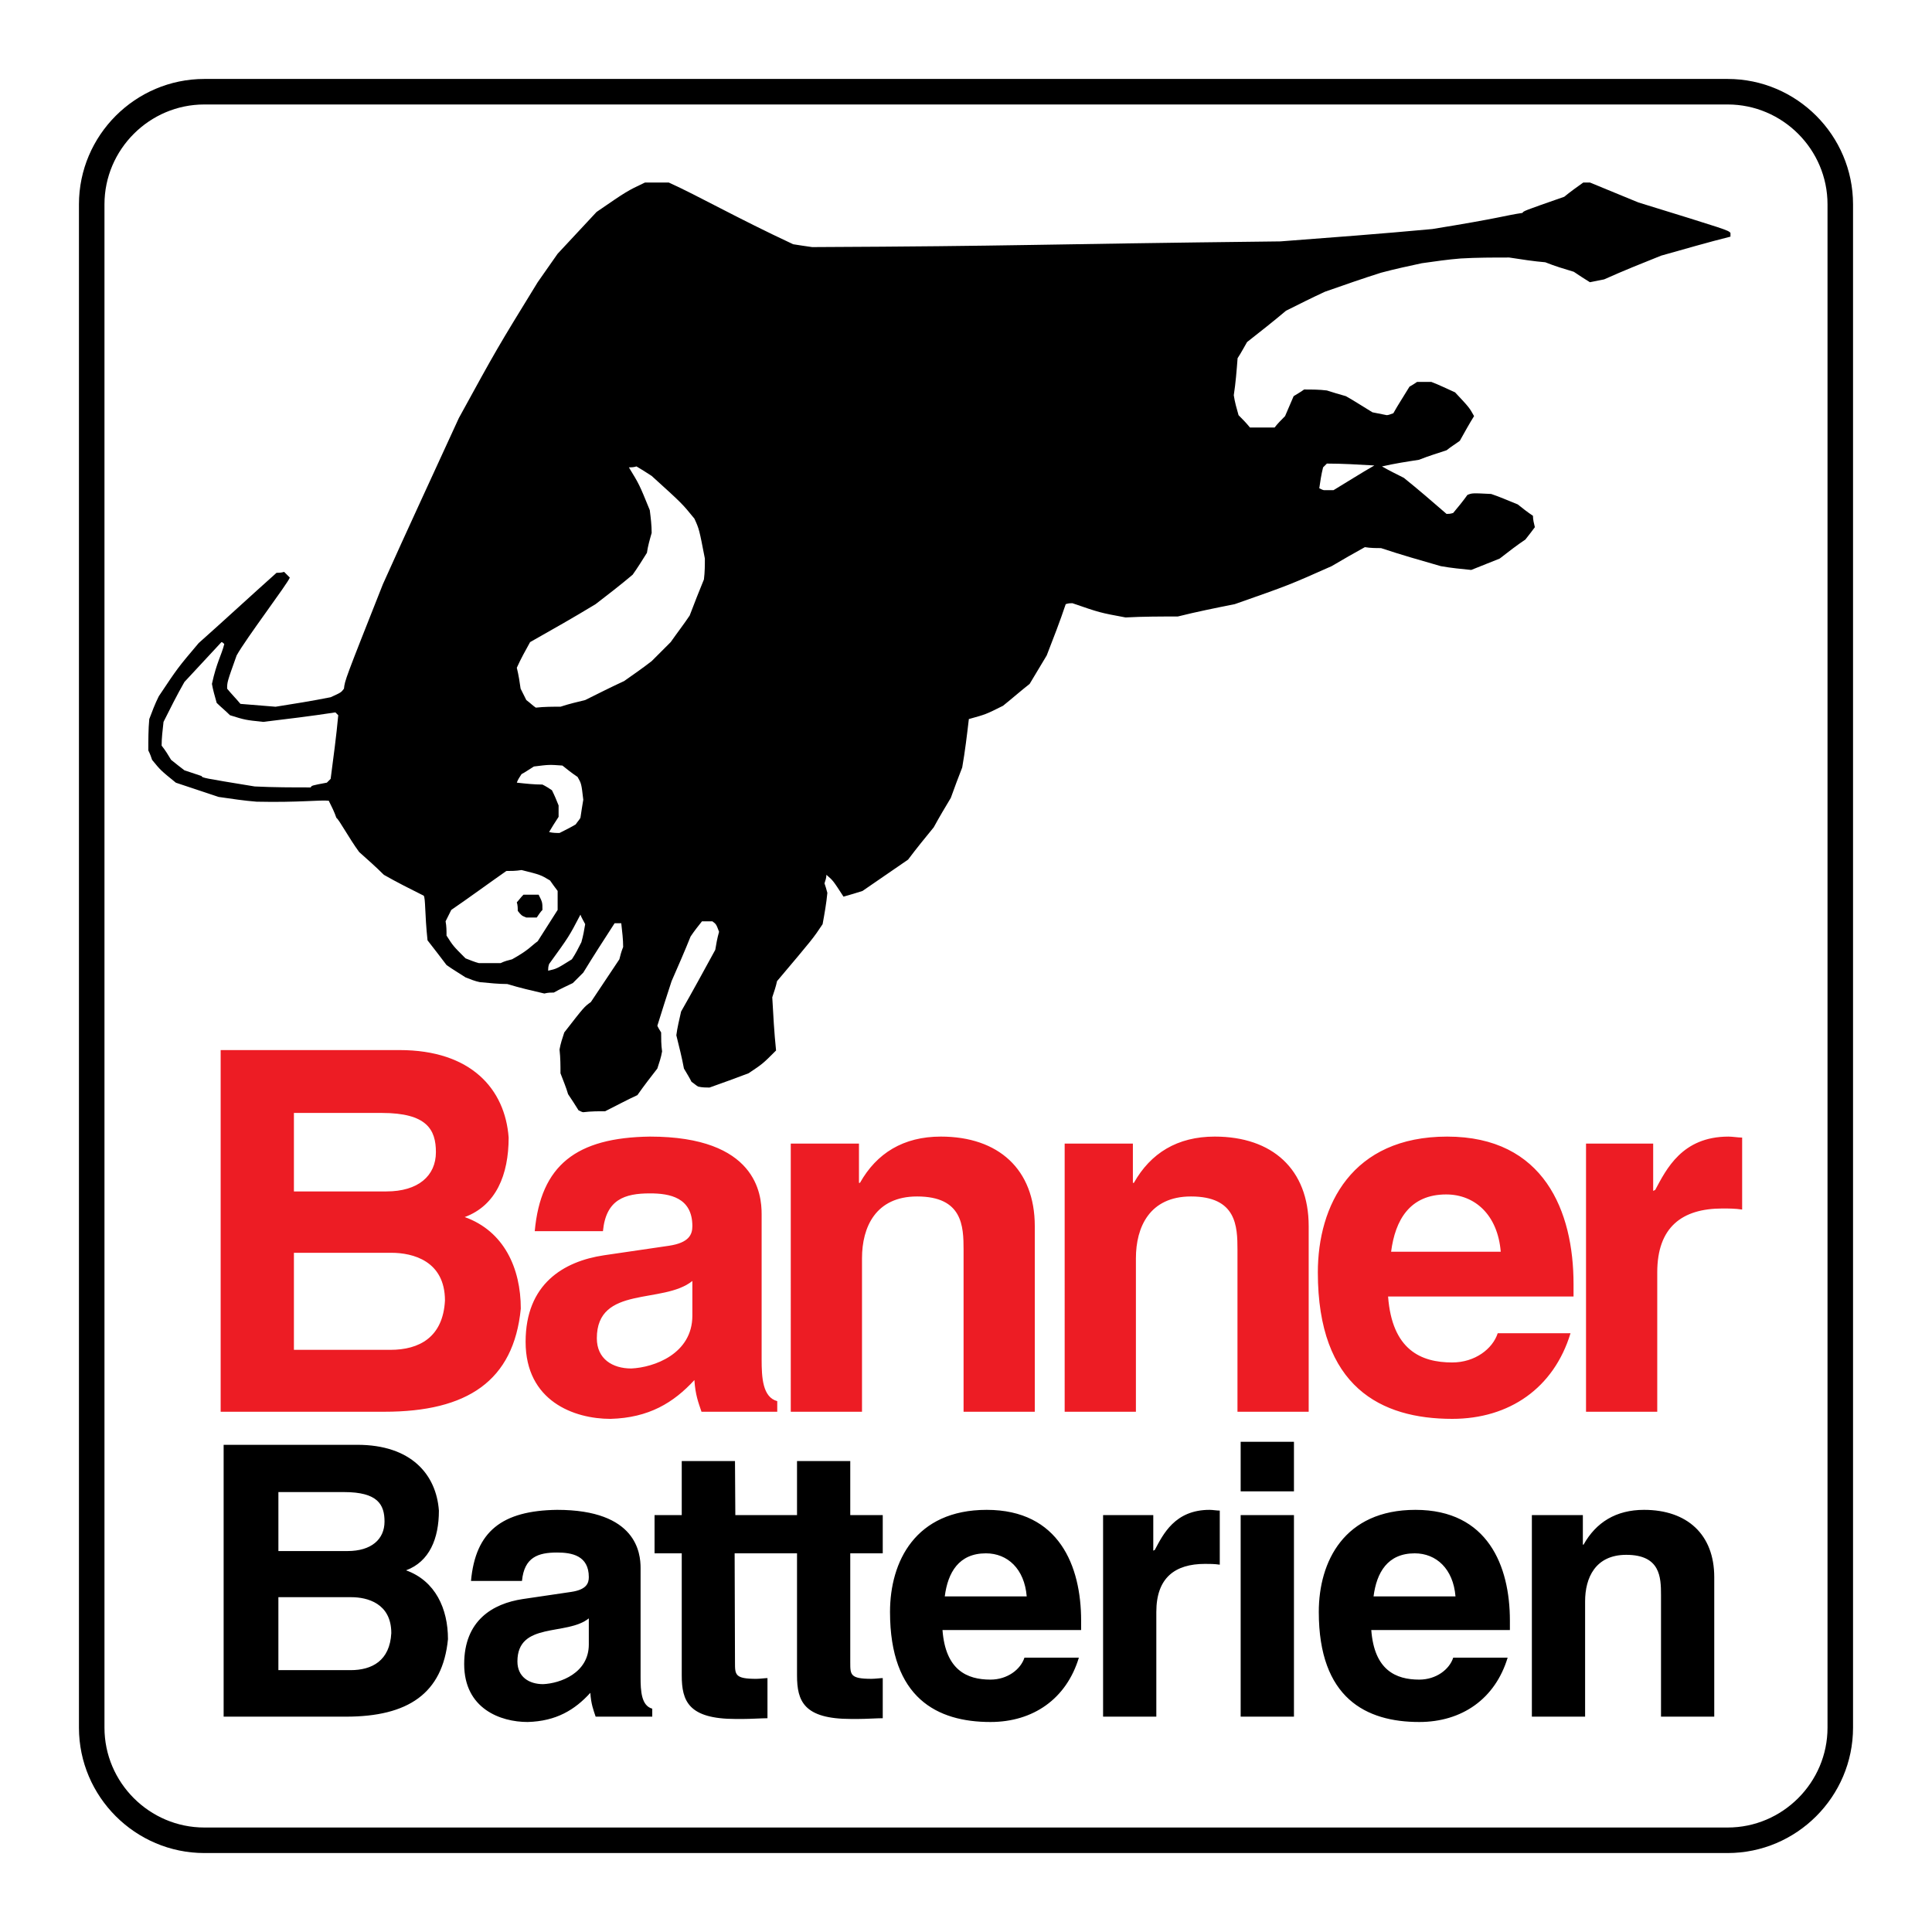 <?xml version="1.0" encoding="utf-8"?>
<!-- Generator: Adobe Illustrator 13.0.0, SVG Export Plug-In . SVG Version: 6.00 Build 14948)  -->
<!DOCTYPE svg PUBLIC "-//W3C//DTD SVG 1.0//EN" "http://www.w3.org/TR/2001/REC-SVG-20010904/DTD/svg10.dtd">
<svg version="1.0" id="Layer_1" xmlns="http://www.w3.org/2000/svg" xmlns:xlink="http://www.w3.org/1999/xlink" x="0px" y="0px"
	 width="192.756px" height="192.756px" viewBox="0 0 192.756 192.756" enable-background="new 0 0 192.756 192.756"
	 xml:space="preserve">
<g>
	<polygon fill-rule="evenodd" clip-rule="evenodd" fill="#FFFFFF" points="0,0 192.756,0 192.756,192.756 0,192.756 0,0 	"/>
	<path fill-rule="evenodd" clip-rule="evenodd" d="M58.194,110.965c-0.095,0-0.284-0.096-0.474-0.189
		c-0.285-0.475-0.664-1.043-1.042-1.611c-0.189-0.664-0.473-1.326-0.758-2.084c0-0.76,0-1.516-0.095-2.369
		c0.095-0.568,0.284-1.137,0.473-1.705c1.99-2.559,1.99-2.559,2.653-3.033c0.948-1.42,1.895-2.842,2.843-4.263
		c0.094-0.379,0.189-0.758,0.379-1.232c0-0.758-0.095-1.516-0.189-2.368c-0.189,0-0.379,0-0.664,0
		c-1.042,1.61-2.084,3.221-3.126,4.927c-0.284,0.284-0.664,0.663-1.042,1.042c-0.569,0.285-1.232,0.568-1.896,0.947
		c-0.284,0-0.568,0-0.947,0.096c-1.231-0.285-2.463-0.568-3.695-0.947c-0.853,0-1.8-0.096-2.748-0.189
		c-0.474-0.096-0.947-0.285-1.421-0.475c-0.568-0.379-1.231-0.758-1.895-1.232c-0.568-0.758-1.231-1.61-1.895-2.463
		c-0.284-2.653-0.19-4.168-0.379-4.453c-1.327-0.663-2.653-1.327-3.979-2.084c-0.758-0.758-1.611-1.516-2.464-2.274
		c-1.042-1.421-1.989-3.222-2.274-3.411c-0.189-0.569-0.474-1.138-0.758-1.706c-0.853-0.094-3.032,0.189-7.201,0.095
		c-1.231-0.095-2.463-0.284-3.79-0.474c-1.421-0.474-2.842-0.947-4.264-1.421c-1.516-1.231-1.516-1.231-2.369-2.273
		c-0.095-0.284-0.189-0.569-0.379-0.947c0-1.042,0-2.085,0.095-3.127c0.284-0.758,0.569-1.516,0.948-2.274
		c1.895-2.842,1.895-2.842,3.979-5.306c2.558-2.274,5.116-4.643,7.769-7.012c0.19,0,0.474,0,0.758-0.095
		c0.189,0.189,0.379,0.379,0.568,0.569c-0.189,0.568-4.359,6.064-5.306,7.769c-0.947,2.653-0.947,2.653-0.947,3.316
		c0.379,0.473,0.853,0.947,1.327,1.516c1.137,0.095,2.273,0.189,3.505,0.285c1.801-0.285,3.601-0.569,5.496-0.948
		c1.042-0.474,1.042-0.474,1.327-0.853c0.095-0.853,0.095-0.853,3.884-10.422c2.463-5.495,5.022-10.991,7.58-16.581
		c3.79-6.917,3.79-6.917,7.864-13.549c0.663-0.947,1.326-1.895,1.99-2.842c1.231-1.326,2.558-2.748,3.885-4.169
		c3.032-2.084,3.032-2.084,4.832-2.937c0.758,0,1.516,0,2.369,0c2.938,1.326,6.728,3.506,12.412,6.158
		c0.568,0.095,1.232,0.19,1.895,0.285c20.845-0.095,21.792-0.285,46.711-0.569c5.021-0.379,10.043-0.758,15.16-1.232
		c7.011-1.136,7.105-1.326,9.001-1.61c0.095-0.189,0.095-0.189,4.168-1.611c0.569-0.474,1.232-0.947,1.896-1.421
		c0.189,0,0.379,0,0.663,0c1.61,0.663,3.222,1.326,4.833,1.989c8.905,2.749,8.905,2.749,9.189,3.032c0,0.095,0,0.189,0,0.379
		c-2.273,0.568-4.547,1.232-6.916,1.896c-1.896,0.757-3.79,1.516-5.686,2.368c-0.474,0.095-0.947,0.19-1.421,0.284
		c-0.474-0.284-1.042-0.663-1.61-1.042c-0.948-0.284-1.896-0.568-2.843-0.948c-1.137-0.094-2.369-0.284-3.601-0.474
		c-1.61,0-3.221,0-4.832,0.095c-1.231,0.095-2.559,0.285-3.885,0.474c-1.326,0.285-2.653,0.569-4.074,0.948
		c-1.8,0.568-3.694,1.231-5.59,1.895c-1.231,0.568-2.559,1.231-3.885,1.895c-1.232,1.042-2.559,2.084-3.885,3.126
		c-0.284,0.474-0.568,1.042-0.947,1.611c-0.095,1.232-0.189,2.463-0.38,3.695c0.096,0.664,0.285,1.327,0.475,1.99
		c0.379,0.379,0.758,0.758,1.137,1.231c0.758,0,1.61,0,2.463,0c0.285-0.379,0.664-0.758,1.042-1.137
		c0.285-0.663,0.569-1.326,0.854-1.99c0.284-0.19,0.663-0.379,1.042-0.664c0.759,0,1.517,0,2.274,0.095
		c0.568,0.189,1.231,0.378,1.895,0.568c0.854,0.474,1.706,1.042,2.653,1.611c0.474,0.094,0.947,0.189,1.421,0.284
		c0.189,0,0.379-0.095,0.663-0.19c0.474-0.853,1.043-1.705,1.611-2.652c0.189-0.095,0.474-0.285,0.758-0.474
		c0.474,0,0.947,0,1.421,0c0.758,0.284,1.517,0.664,2.369,1.042c1.421,1.516,1.421,1.516,1.895,2.369
		c-0.474,0.757-0.947,1.611-1.421,2.463c-0.379,0.285-0.853,0.568-1.326,0.947c-0.853,0.285-1.801,0.569-2.748,0.948
		c-1.231,0.189-2.464,0.379-3.695,0.663c0.663,0.379,1.422,0.758,2.18,1.137c1.421,1.137,2.843,2.369,4.264,3.6
		c0.189,0,0.379,0,0.663-0.095c0.474-0.568,0.947-1.137,1.421-1.8c0.475-0.19,0.475-0.19,2.368-0.095
		c0.854,0.284,1.706,0.664,2.653,1.042c0.475,0.379,0.948,0.758,1.517,1.137c0,0.379,0.095,0.758,0.189,1.137
		c-0.284,0.379-0.568,0.758-0.947,1.232c-0.854,0.568-1.706,1.232-2.559,1.895c-0.947,0.379-1.896,0.758-2.843,1.137
		c-0.947-0.095-1.989-0.189-3.032-0.378c-1.989-0.569-3.979-1.138-5.969-1.801c-0.474,0-1.042,0-1.61-0.095
		c-1.042,0.568-2.18,1.231-3.316,1.896c-4.264,1.895-4.264,1.895-9.664,3.79c-1.896,0.379-3.79,0.758-5.685,1.232
		c-1.706,0-3.411,0-5.212,0.095c-2.559-0.474-2.559-0.474-5.306-1.421c-0.189,0-0.379,0-0.663,0.095
		c-0.569,1.706-1.232,3.411-1.896,5.116c-0.568,0.948-1.137,1.895-1.705,2.843c-0.853,0.664-1.706,1.421-2.653,2.179
		c-1.705,0.854-1.705,0.854-3.411,1.327c-0.189,1.61-0.379,3.221-0.663,4.832c-0.379,0.947-0.758,1.99-1.137,3.032
		c-0.569,0.948-1.137,1.896-1.705,2.938c-0.853,1.042-1.706,2.084-2.559,3.222c-1.516,1.042-3.032,2.084-4.547,3.126
		c-0.569,0.189-1.232,0.378-1.895,0.568c-1.042-1.61-1.042-1.61-1.706-2.179c0,0.284-0.095,0.568-0.19,0.853
		c0.095,0.284,0.19,0.568,0.285,0.947c-0.095,1.042-0.285,2.084-0.474,3.126c-0.947,1.421-0.947,1.421-4.548,5.685
		c-0.095,0.475-0.284,1.043-0.474,1.611c0.095,1.705,0.19,3.506,0.379,5.305c-1.327,1.328-1.327,1.328-2.748,2.275
		c-1.231,0.473-2.559,0.947-3.885,1.42c-0.379,0-0.758,0-1.137-0.094c-0.19-0.096-0.379-0.285-0.664-0.475
		c-0.189-0.379-0.474-0.852-0.758-1.326c-0.19-1.041-0.474-2.18-0.758-3.316c0.095-0.758,0.285-1.516,0.474-2.367
		c1.137-1.99,2.274-4.076,3.411-6.16c0.094-0.568,0.189-1.137,0.379-1.8c-0.285-0.758-0.285-0.758-0.664-1.042
		c-0.284,0-0.663,0-1.042,0c-0.379,0.474-0.758,0.948-1.137,1.516c-0.568,1.421-1.231,2.937-1.895,4.453
		c-0.474,1.422-0.947,2.938-1.421,4.453c0.095,0.189,0.19,0.379,0.379,0.664c0,0.568,0,1.23,0.095,1.895
		c-0.095,0.568-0.284,1.137-0.474,1.705c-0.663,0.854-1.326,1.705-1.989,2.652c-1.042,0.475-2.084,1.043-3.222,1.611
		C59.71,110.869,58.952,110.869,58.194,110.965L58.194,110.965z M54.688,96.846c0-0.189,0-0.379,0.095-0.663
		c1.99-2.748,1.99-2.748,3.127-4.927c0.095,0.285,0.284,0.568,0.474,0.947c-0.095,0.569-0.189,1.138-0.379,1.801
		c-0.284,0.568-0.569,1.137-0.948,1.705C55.542,96.657,55.542,96.657,54.688,96.846L54.688,96.846z M47.772,96.089
		c-0.379-0.095-0.853-0.285-1.327-0.474c-1.231-1.231-1.231-1.231-1.895-2.273c0-0.474,0-0.948-0.094-1.422
		c0.189-0.378,0.379-0.758,0.568-1.137c1.8-1.232,3.6-2.559,5.495-3.885c0.474,0,0.947,0,1.516-0.094
		c1.895,0.474,1.895,0.474,2.843,1.042c0.189,0.285,0.474,0.664,0.758,1.042c0,0.568,0,1.232,0,1.895
		c-0.664,1.042-1.327,2.084-1.99,3.127c-0.664,0.474-0.853,0.852-2.558,1.8c-0.379,0.095-0.758,0.19-1.137,0.379
		C49.288,96.089,48.53,96.089,47.772,96.089L47.772,96.089z M52.509,91.541c-0.474-0.19-0.474-0.19-0.853-0.664
		c0-0.284,0-0.569-0.095-0.853c0.189-0.189,0.379-0.474,0.663-0.758c0.474,0,0.948,0,1.516,0c0.379,0.758,0.379,0.758,0.379,1.517
		c-0.19,0.189-0.379,0.474-0.568,0.758C53.267,91.541,52.888,91.541,52.509,91.541L52.509,91.541z M54.783,83.013
		c0.285-0.474,0.569-0.948,0.948-1.516c0-0.379,0-0.758,0-1.138c-0.189-0.474-0.379-0.948-0.663-1.516
		c-0.285-0.189-0.569-0.379-0.948-0.568c-0.853,0-1.706-0.095-2.558-0.19c0.095-0.284,0.284-0.568,0.473-0.853
		c0.379-0.189,0.758-0.474,1.232-0.758c1.516-0.19,1.516-0.19,2.843-0.095c0.474,0.379,0.947,0.758,1.516,1.137
		c0.379,0.663,0.379,0.663,0.568,2.274c-0.095,0.568-0.189,1.136-0.284,1.8c-0.095,0.189-0.284,0.379-0.474,0.663
		c-0.473,0.285-1.042,0.568-1.61,0.853C55.542,83.108,55.162,83.108,54.783,83.013L54.783,83.013z M25.411,78.465
		c-5.211-0.853-5.211-0.853-5.306-1.042c-0.569-0.19-1.137-0.379-1.706-0.569c-0.379-0.284-0.853-0.663-1.327-1.042
		c-0.284-0.474-0.568-0.947-0.947-1.421c0-0.758,0.095-1.516,0.189-2.369c0.663-1.327,1.326-2.653,2.084-3.979
		c1.232-1.327,2.463-2.653,3.695-3.979c0.094,0,0.189,0.095,0.284,0.189c-0.284,1.137-0.758,1.8-1.232,3.979
		c0.095,0.568,0.284,1.231,0.474,1.895c0.379,0.379,0.852,0.758,1.326,1.231c1.516,0.474,1.516,0.474,3.316,0.664
		c2.369-0.284,4.738-0.569,7.201-0.947c0.095,0.094,0.189,0.189,0.285,0.284c-0.19,2.085-0.474,4.169-0.758,6.348
		c-0.095,0.095-0.189,0.19-0.379,0.379c-1.516,0.285-1.516,0.285-1.61,0.474C29.201,78.56,27.306,78.56,25.411,78.465L25.411,78.465
		z M53.457,70.601c-0.284-0.19-0.569-0.474-0.948-0.758c-0.189-0.379-0.378-0.758-0.568-1.137c-0.095-0.663-0.189-1.326-0.379-2.084
		c0.379-0.853,0.853-1.706,1.326-2.558c2.18-1.232,4.359-2.463,6.538-3.79c1.232-0.948,2.463-1.895,3.696-2.938
		c0.474-0.663,0.947-1.421,1.421-2.179c0.094-0.663,0.284-1.326,0.474-1.99c0-0.758-0.094-1.516-0.189-2.273
		c-1.042-2.559-1.042-2.559-2.084-4.264c0.189,0,0.474,0,0.758-0.095c0.474,0.284,0.947,0.569,1.516,0.948
		c3.032,2.748,3.032,2.748,4.264,4.264c0.474,1.042,0.474,1.042,1.042,3.979c0,0.663,0,1.326-0.094,2.084
		c-0.474,1.137-0.948,2.369-1.421,3.6c-0.568,0.853-1.231,1.706-1.895,2.653c-0.569,0.569-1.232,1.231-1.895,1.895
		c-0.853,0.663-1.8,1.326-2.748,1.99c-1.231,0.568-2.558,1.231-3.884,1.895c-0.758,0.189-1.611,0.379-2.463,0.664
		C55.162,70.507,54.31,70.507,53.457,70.601L53.457,70.601z M132.099,48.903c-0.095,0-0.284-0.095-0.474-0.189
		c0.095-0.663,0.189-1.326,0.379-2.084c0.095-0.095,0.189-0.189,0.379-0.379c1.516,0,3.126,0.095,4.737,0.189
		c-1.326,0.758-2.653,1.611-4.074,2.463C132.762,48.903,132.478,48.903,132.099,48.903L132.099,48.903z"/>
	<path fill="none" stroke="#000000" stroke-width="2.546" stroke-miterlimit="2.613" d="M20.387,9.15h151.982
		c6.18,0,11.236,5.057,11.236,11.237v151.982c0,6.18-5.057,11.236-11.236,11.236H20.387c-6.18,0-11.237-5.057-11.237-11.236V20.387
		C9.15,14.207,14.207,9.15,20.387,9.15L20.387,9.15z"/>
	<path fill-rule="evenodd" clip-rule="evenodd" fill="#ED1C24" d="M38.35,140.85c8.266,0,12.902-3.064,13.61-10.289
		c0-4.018-1.664-7.727-5.594-9.135c3.124-1.154,4.382-4.213,4.382-7.93c-0.354-4.818-3.727-8.73-10.886-8.73H22.015v36.084H38.35
		L38.35,140.85z M29.324,111.039h8.771c4.486,0,5.396,1.656,5.396,3.912c0,2.359-1.762,3.918-4.938,3.918h-9.229V111.039
		L29.324,111.039z M29.324,134.674v-9.682h9.733c2.116,0,5.337,0.801,5.337,4.766c-0.197,3.666-2.567,4.916-5.442,4.916H29.324
		L29.324,134.674z M52.44,133.873c0,5.92,4.84,7.688,8.469,7.688c3.832-0.104,6.301-1.617,8.371-3.873
		c0.098,1.506,0.406,2.256,0.708,3.162h7.558v-1.057c-1.46-0.396-1.558-2.354-1.558-4.16v-14.508c0-1.955-0.504-7.727-11.142-7.727
		c-7.362,0.098-10.892,2.857-11.495,9.436h6.805c0.302-3.162,2.168-3.77,4.69-3.77c1.965,0,4.231,0.404,4.231,3.268
		c0,0.854-0.354,1.656-2.319,1.955l-6.504,0.953C56.219,125.846,52.44,128.104,52.44,133.873L52.44,133.873z M69.077,127.803v3.461
		c0,3.814-3.832,5.172-6.098,5.27c-1.867,0-3.433-0.951-3.433-3.012C59.546,128.199,66.156,130.162,69.077,127.803L69.077,127.803z
		 M78.896,140.85h7.106v-15.311c0-3.109,1.363-6.168,5.496-6.168c4.539,0,4.638,2.961,4.638,5.32v16.158h7.105v-18.518
		c0-5.674-3.628-8.934-9.373-8.934c-3.733,0-6.405,1.656-8.069,4.617h-0.099v-3.918h-6.805V140.85L78.896,140.85z M106.223,140.85
		h7.107v-15.311c0-3.109,1.362-6.168,5.495-6.168c4.539,0,4.638,2.961,4.638,5.32v16.158h7.105v-18.518
		c0-5.674-3.628-8.934-9.372-8.934c-3.733,0-6.405,1.656-8.069,4.617h-0.099v-3.918h-6.806V140.85L106.223,140.85z M131.481,126.947
		c0,11.443,6.301,14.613,13.407,14.613c5.698,0,10.139-3.07,11.803-8.543h-7.264c-0.505,1.559-2.267,2.916-4.539,2.916
		c-3.124,0-5.999-1.26-6.399-6.58h18.503v-1.25c0-7.227-2.928-14.705-12.608-14.705
		C134.861,113.398,131.481,120.271,131.481,126.947L131.481,126.947z M138.791,124.887c0.405-3.162,1.866-5.717,5.495-5.717
		c2.875,0,5.142,2.053,5.443,5.717H138.791L138.791,124.887z M158.238,140.85h7.106v-13.902c0-4.518,2.47-6.377,6.504-6.377
		c0.603,0,1.258,0,1.966,0.105v-7.18c-0.406,0-0.957-0.098-1.363-0.098c-4.637,0-6.202,3.26-7.31,5.32l-0.203,0.098v-4.719h-6.7
		V140.85L158.238,140.85z"/>
	<path fill-rule="evenodd" clip-rule="evenodd" d="M34.522,171.271c6.178,0,9.644-2.303,10.172-7.734
		c0-3.02-1.243-5.807-4.181-6.865c2.335-0.869,3.276-3.166,3.276-5.959c-0.265-3.623-2.786-6.564-8.136-6.564H22.312v27.123H34.522
		L34.522,171.271z M27.775,148.865h6.555c3.354,0,4.034,1.244,4.034,2.939c0,1.773-1.316,2.945-3.69,2.945h-6.898V148.865
		L27.775,148.865z M27.775,166.631v-7.279h7.275c1.582,0,3.99,0.604,3.99,3.584c-0.147,2.754-1.918,3.695-4.068,3.695H27.775
		L27.775,166.631z M46.311,166.027c0,4.449,3.618,5.777,6.33,5.777c2.865-0.078,4.71-1.215,6.257-2.91
		c0.073,1.133,0.304,1.695,0.529,2.377h5.649v-0.795c-1.091-0.299-1.165-1.768-1.165-3.127v-10.904c0-1.469-0.377-5.807-8.328-5.807
		c-5.502,0.074-8.141,2.146-8.592,7.092h5.087c0.225-2.377,1.62-2.834,3.505-2.834c1.469,0,3.163,0.305,3.163,2.455
		c0,0.643-0.265,1.246-1.733,1.471l-4.861,0.717C49.136,159.994,46.311,161.689,46.311,166.027L46.311,166.027z M58.746,161.465
		v2.602c0,2.867-2.864,3.887-4.558,3.961c-1.395,0-2.565-0.717-2.565-2.266C51.623,161.764,56.563,163.238,58.746,161.465
		L58.746,161.465z M73.295,154.977l0.035,10.898c0,1.211,0,1.623,2.11,1.623c0.377,0,0.906-0.074,1.131-0.074v4.004
		c-0.523,0-1.693,0.074-2.448,0.074h-0.715c-4.709,0-5.39-1.779-5.39-4.342v-12.184h-2.713v-3.814h2.713v-5.391h5.312l0.034,5.391
		h6.155v-5.391h5.312v5.391h3.241v3.814h-3.241v10.898c0,1.211,0,1.623,2.11,1.623c0.377,0,0.906-0.074,1.131-0.074v4.004
		c-0.524,0-1.694,0.074-2.448,0.074h-0.715c-4.71,0-5.39-1.779-5.39-4.342v-12.184H73.295L73.295,154.977z M88.797,160.822
		c0,8.602,4.709,10.982,10.021,10.982c4.259,0,7.578-2.307,8.821-6.42h-5.429c-0.377,1.172-1.694,2.191-3.393,2.191
		c-2.335,0-4.485-0.945-4.784-4.945h13.831v-0.941c0-5.43-2.188-11.051-9.424-11.051C91.323,150.639,88.797,155.803,88.797,160.822
		L88.797,160.822z M94.26,159.273c0.303-2.377,1.396-4.297,4.108-4.297c2.148,0,3.843,1.543,4.067,4.297H94.26L94.26,159.273z
		 M110.055,171.271h5.312v-10.449c0-3.396,1.846-4.793,4.861-4.793c0.45,0,0.939,0,1.469,0.078v-5.395
		c-0.304,0-0.715-0.074-1.019-0.074c-3.466,0-4.636,2.449-5.464,3.998l-0.151,0.074v-3.549h-5.008V171.271L110.055,171.271z
		 M123.781,171.271h5.317v-20.109h-5.317V171.271L123.781,171.271z M123.781,148.791h5.317v-4.945h-5.317V148.791L123.781,148.791z
		 M131.576,160.822c0,8.602,4.71,10.982,10.021,10.982c4.259,0,7.578-2.307,8.821-6.42h-5.429c-0.377,1.172-1.693,2.191-3.393,2.191
		c-2.335,0-4.484-0.945-4.783-4.945h13.83v-0.941c0-5.43-2.188-11.051-9.424-11.051
		C134.103,150.639,131.576,155.803,131.576,160.822L131.576,160.822z M137.04,159.273c0.304-2.377,1.396-4.297,4.107-4.297
		c2.149,0,3.843,1.543,4.068,4.297H137.04L137.04,159.273z M152.834,171.271h5.312v-11.508c0-2.338,1.019-4.637,4.107-4.637
		c3.393,0,3.466,2.225,3.466,4v12.145h5.312v-13.92c0-4.264-2.712-6.713-7.005-6.713c-2.791,0-4.788,1.244-6.032,3.469h-0.072
		v-2.945h-5.087V171.271L152.834,171.271z"/>
</g>
</svg>
